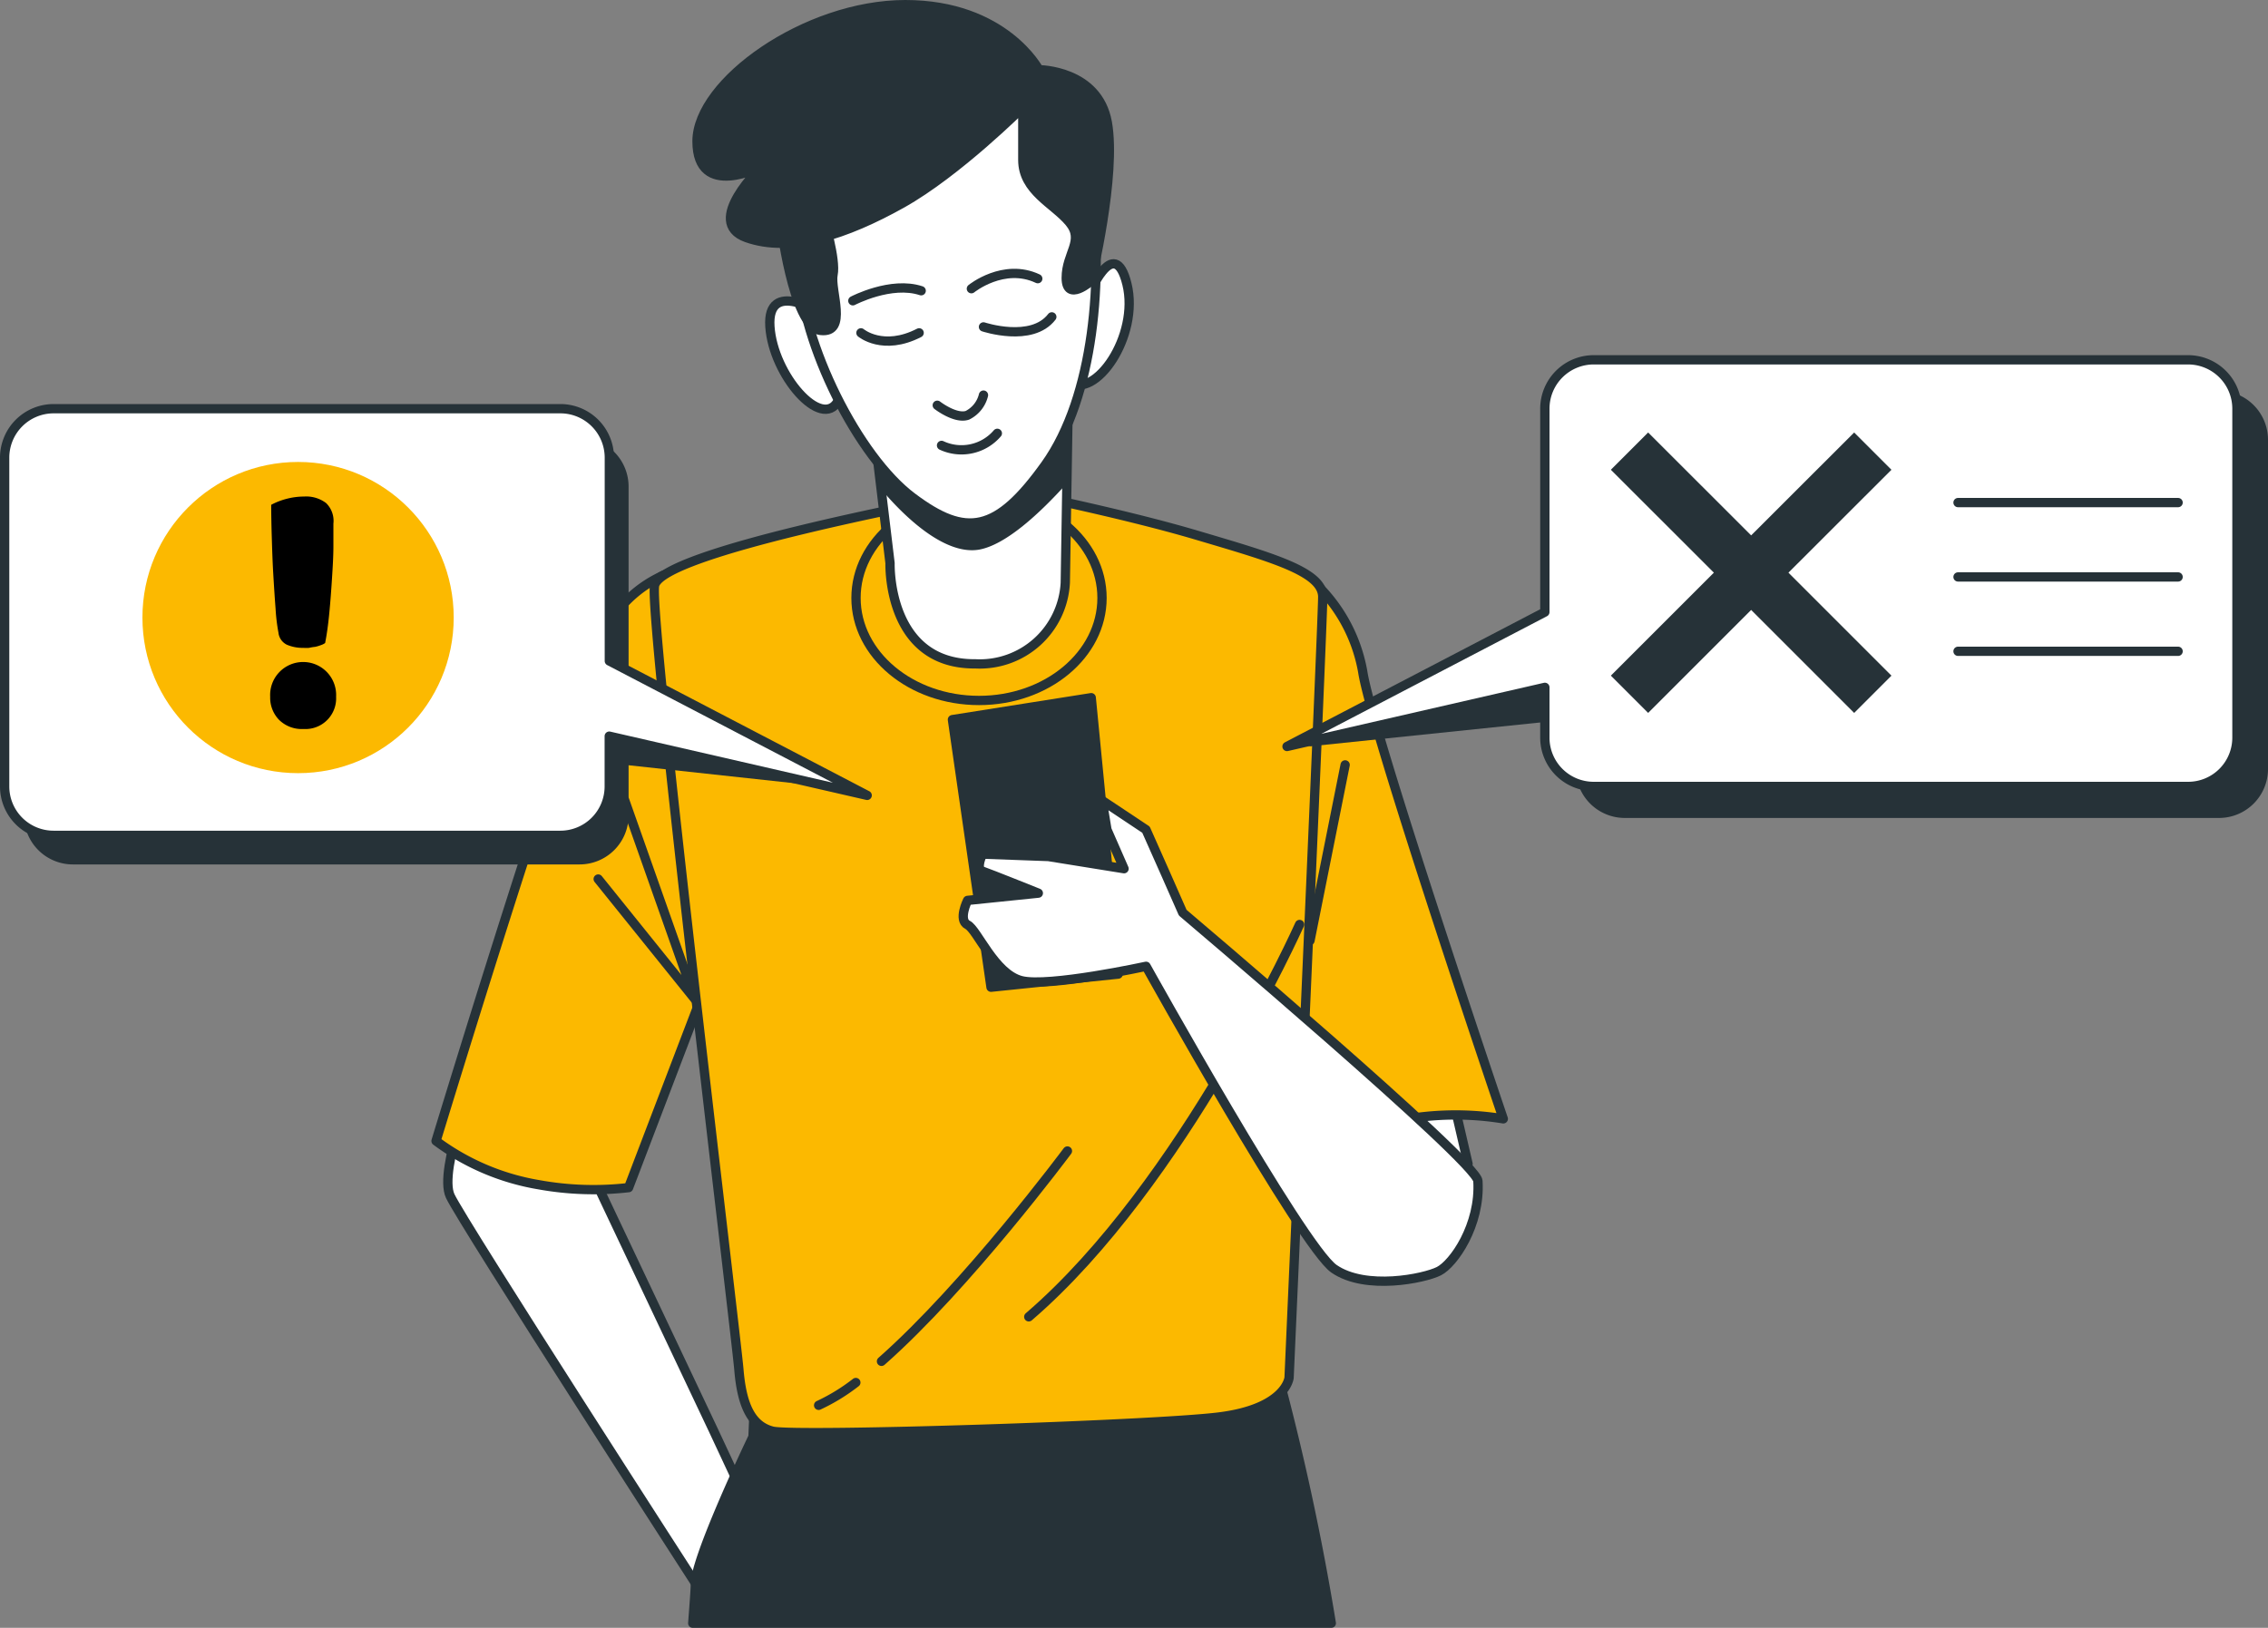 <?xml version="1.0" encoding="UTF-8"?> <svg xmlns="http://www.w3.org/2000/svg" viewBox="0 0 243.94 175.13"><rect x="0" y="0" width="243.94" height="175.13" fill="#808080" stroke="none"/><title>blocking tech</title><path d="M201,233.8h0.07c4.1-14.64,12.43-39.26,14-44.54,2.19-7.21,5.95-9.09,5.95-9.09l5.64,35.1-2.19,4.7s-6.09,16.94-10.71,25.31L226.4,272l4.39,9.4-5.64,8.15s-25.7-39.8-27-42.62S201,233.8,201,233.8Z" transform="translate(-149.73 -118.26)" fill="#fff" stroke="#263238" stroke-linecap="round" stroke-linejoin="round"></path><path d="M286.94,265.28c-6.54,2.33-56.08,4.2-56.08,4.2l-0.14,3.36c-1.39,2.9-6.2,13.27-6.2,15.81,0,0.58-.12,2.1-0.28,4.24h68.68A274.5,274.5,0,0,0,286.94,265.28Z" transform="translate(-149.73 -118.26)" fill="#263238" stroke="#263238" stroke-linecap="round" stroke-linejoin="round"></path><path d="M303.43,225.37l4.2,18.11s-5.51,6.29-10.49,3.93-6.83-15.48-6.83-15.48Z" transform="translate(-149.73 -118.26)" fill="#fff" stroke="#263238" stroke-linecap="round" stroke-linejoin="round"></path><path d="M290.65,180.52a17.27,17.27,0,0,1,5.65,10c0.94,6.27,15.12,48.11,15.12,48.11A31.83,31.83,0,0,0,296,239.92c-7.52,2.83-15.28-4.65-15.28-4.65l-0.39-49.42" transform="translate(-149.73 -118.26)" fill="#fcb900" stroke="#263238" stroke-linecap="round" stroke-linejoin="round"></path><line x1="140.9" y1="101.19" x2="144.68" y2="82.29" fill="none" stroke="#263238" stroke-linecap="round" stroke-linejoin="round"></line><path d="M222.64,179.58a13,13,0,0,0-7.52,5.95c-3.14,5-18.49,55.48-18.49,55.48a25.59,25.59,0,0,0,11,4.7,33,33,0,0,0,9.71.32l9.09-23.82" transform="translate(-149.73 -118.26)" fill="#fcb900" stroke="#263238" stroke-linecap="round" stroke-linejoin="round"></path><polyline points="67.18 86.07 74.74 107.49 64.34 94.57" fill="none" stroke="#263238" stroke-linecap="round" stroke-linejoin="round"></polyline><path d="M258.17,171s12.09,2.41,20.25,4.83S292,179.76,292,182.48s-3.62,84-3.62,84-0.3,3.33-7.56,4.23-45.62,2.12-48,1.52-3.32-3-3.62-6.65-9.67-80.68-9.07-84.3,30.22-9.07,31.12-9.37A13,13,0,0,1,258.17,171Z" transform="translate(-149.73 -118.26)" fill="#fcb900" stroke="#263238" stroke-linecap="round" stroke-linejoin="round"></path><ellipse cx="105.3" cy="64.33" rx="13.23" ry="11.03" fill="#fcb900" stroke="#263238" stroke-linecap="round" stroke-linejoin="round"></ellipse><path d="M289.51,217.72S277,245.66,260.38,259.93" transform="translate(-149.73 -118.26)" fill="none" stroke="#263238" stroke-linecap="round" stroke-linejoin="round"></path><path d="M241.78,267a20.81,20.81,0,0,1-4,2.45" transform="translate(-149.73 -118.26)" fill="none" stroke="#263238" stroke-linecap="round" stroke-linejoin="round"></path><path d="M264.54,242.09s-10.78,14.5-20,22.63" transform="translate(-149.73 -118.26)" fill="none" stroke="#263238" stroke-linecap="round" stroke-linejoin="round"></path><path d="M266.75,150.21s2.8-7,4.19-1.39-3.49,12.57-6.28,10.47" transform="translate(-149.73 -118.26)" fill="#fff" stroke="#263238" stroke-linecap="round" stroke-linejoin="round"></path><path d="M238.12,152s-5.93-3.84-5.58,1.4,5.58,11.17,7.33,8" transform="translate(-149.73 -118.26)" fill="#fff" stroke="#263238" stroke-linecap="round" stroke-linejoin="round"></path><path d="M264.66,159.29l-0.35,21.65a9.21,9.21,0,0,1-9.66,8.74h-0.12c-9.42,0-9.07-10.83-9.07-10.83l-2.1-17.45S258.37,163.13,264.66,159.29Z" transform="translate(-149.73 -118.26)" fill="#fff" stroke="#263238" stroke-linecap="round" stroke-linejoin="round"></path><path d="M255.05,177.39c2.9-.53,6.55-3.94,9.39-7.09l0.13-8.24-5.8-3.5a52.69,52.69,0,0,1-9.95.53L244,163.71l0.92,7.66C247.44,174.26,251.54,178,255.05,177.39Z" transform="translate(-149.73 -118.26)" fill="#263238"></path><path d="M235.61,147s-4.19-12.92,7-20.6,23,2.09,24.44,11.87,0.35,22.69-4.89,30-8.49,7.86-14.31,3.49S236,155.35,235.61,147Z" transform="translate(-149.73 -118.26)" fill="#fff" stroke="#263238" stroke-linecap="round" stroke-linejoin="round"></path><path d="M242.33,154.07s2.37,2,6.26,0" transform="translate(-149.73 -118.26)" fill="none" stroke="#263238" stroke-linecap="round" stroke-linejoin="round"></path><path d="M255.51,153.43s5.19,1.73,7.35-1.08" transform="translate(-149.73 -118.26)" fill="none" stroke="#263238" stroke-linecap="round" stroke-linejoin="round"></path><path d="M250.54,161.86s1.94,1.51,3.24,1.08a3.29,3.29,0,0,0,1.73-2.17" transform="translate(-149.73 -118.26)" fill="none" stroke="#263238" stroke-linecap="round" stroke-linejoin="round"></path><path d="M251,166.18a5.08,5.08,0,0,0,6-1.3" transform="translate(-149.73 -118.26)" fill="none" stroke="#263238" stroke-linecap="round" stroke-linejoin="round"></path><path d="M241.46,150.62s4.11-2.16,7.35-1.08" transform="translate(-149.73 -118.26)" fill="none" stroke="#263238" stroke-linecap="round" stroke-linejoin="round"></path><path d="M254.21,149.32s3.46-2.81,7.14-1.08" transform="translate(-149.73 -118.26)" fill="none" stroke="#263238" stroke-linecap="round" stroke-linejoin="round"></path><path d="M238.33,141.81s1.34,4.35,1,6,1.67,6.35-1.34,6-4.35-12-4.35-12h4.69Z" transform="translate(-149.73 -118.26)" fill="#263238" stroke="#263238" stroke-linecap="round" stroke-linejoin="round"></path><path d="M267.08,148.5s-2.67,2.34-2.67-.34,2-4,.33-6-5-3.35-5-6.69v-5.68s-7,7-13,10.36-12,5.35-16.71,3.68,1.67-7.69,1.67-7.69-7,3.68-7-2.68,11.7-14.7,22.4-14.7,14.37,7,14.37,7,6.35,0,7.36,5.68S267.08,148.5,267.08,148.5Z" transform="translate(-149.73 -118.26)" fill="#263238" stroke="#263238" stroke-linecap="round" stroke-linejoin="round"></path><polygon points="102.44 77.42 106.59 106.21 120.27 104.8 117.37 75.06 102.44 77.42" fill="#263238" stroke="#263238" stroke-linecap="round" stroke-linejoin="round"></polygon><path d="M275.09,212.25l-2.1-4.73-4.72-3.14,0.52,3.14,1.84,4.2-8.13-1.31-7.09-.26s-0.79,1.57,0,1.84,6,2.36,6,2.36l-7.61.78s-1.05,2.1,0,2.63,2.88,5.25,5.77,6S273,222.22,273,222.22s16.8,30.18,20.21,32.54,9.71,1.05,11.28.26,4.49-4.94,4.2-9.71c-0.13-2.09-31.75-28.86-31.75-28.86Z" transform="translate(-149.73 -118.26)" fill="#fff" stroke="#263238" stroke-linecap="round" stroke-linejoin="round"></path><path d="M290.39,198.58l28.83-11.14V165.56a5.27,5.27,0,0,1,5.26-5.26h63.93a5.27,5.27,0,0,1,5.26,5.26V201a5.27,5.27,0,0,1-5.26,5.26H324.48a5.27,5.27,0,0,1-5.26-5.26v-5.41Z" transform="translate(-149.73 -118.26)" fill="#263238"></path><path d="M288.16,198.57l27.73-14.46V162.23a5.26,5.26,0,0,1,5.26-5.26h63.92a5.26,5.26,0,0,1,5.26,5.26h0v35.38a5.25,5.25,0,0,1-5.24,5.26H321.15a5.25,5.25,0,0,1-5.26-5.24v-5.42Z" transform="translate(-149.73 -118.26)" fill="#fff" stroke="#263238" stroke-linecap="round" stroke-linejoin="round"></path><line x1="210.6" y1="54.07" x2="234.27" y2="54.07" fill="none" stroke="#263238" stroke-linecap="round" stroke-linejoin="round"></line><line x1="210.6" y1="62.07" x2="234.27" y2="62.07" fill="none" stroke="#263238" stroke-linecap="round" stroke-linejoin="round"></line><line x1="210.6" y1="70.07" x2="234.27" y2="70.07" fill="none" stroke="#263238" stroke-linecap="round" stroke-linejoin="round"></line><path d="M241.86,203.25l-24.52-10.77V170.6a5.27,5.27,0,0,0-5.26-5.26H157.57a5.26,5.26,0,0,0-5.26,5.26V206a5.26,5.26,0,0,0,5.26,5.26h54.51a5.27,5.27,0,0,0,5.26-5.26v-5.41Z" transform="translate(-149.73 -118.26)" fill="#263238"></path><path d="M243,203.83l-27.73-14.46V167.49a5.27,5.27,0,0,0-5.26-5.26H155.49a5.27,5.27,0,0,0-5.26,5.26v35.38a5.26,5.26,0,0,0,5.26,5.26H210a5.26,5.26,0,0,0,5.26-5.26v-5.41Z" transform="translate(-149.73 -118.26)" fill="#fff" stroke="#263238" stroke-linecap="round" stroke-linejoin="round"></path><circle cx="32.06" cy="66.44" r="16.74" fill="#fcb900"></circle><path d="M178.79,193.22a3.55,3.55,0,1,1,7.09,0,3.3,3.3,0,0,1-3.12,3.47h-0.42a3.47,3.47,0,0,1-2.61-1A3.43,3.43,0,0,1,178.79,193.22Zm6.8-18.62V177c0,1.07-.07,2.23-0.15,3.48s-0.17,2.48-.29,3.73-0.27,2.32-.45,3.23a1.61,1.61,0,0,1-.44.22,4.19,4.19,0,0,1-.63.19,5,5,0,0,0-.66.11,3.86,3.86,0,0,1-.59,0,4.31,4.31,0,0,1-1.8-.34,1.63,1.63,0,0,1-.9-1.29,20.1,20.1,0,0,1-.31-2.59c-0.09-1.15-.17-2.41-0.25-3.77s-0.12-2.69-.16-4-0.06-2.47-.06-3.4a7.43,7.43,0,0,1,1.68-.65,7.55,7.55,0,0,1,1.87-.24,3.54,3.54,0,0,1,2.35.7A2.67,2.67,0,0,1,185.59,174.6Z" transform="translate(-149.73 -118.26)"></path><polygon points="203.44 50.54 199.43 46.53 188.35 57.6 177.27 46.53 173.26 50.54 184.34 61.61 173.26 72.69 177.27 76.7 188.35 65.62 199.43 76.7 203.44 72.69 192.36 61.61 203.44 50.54" fill="#263238"></polygon></svg> 